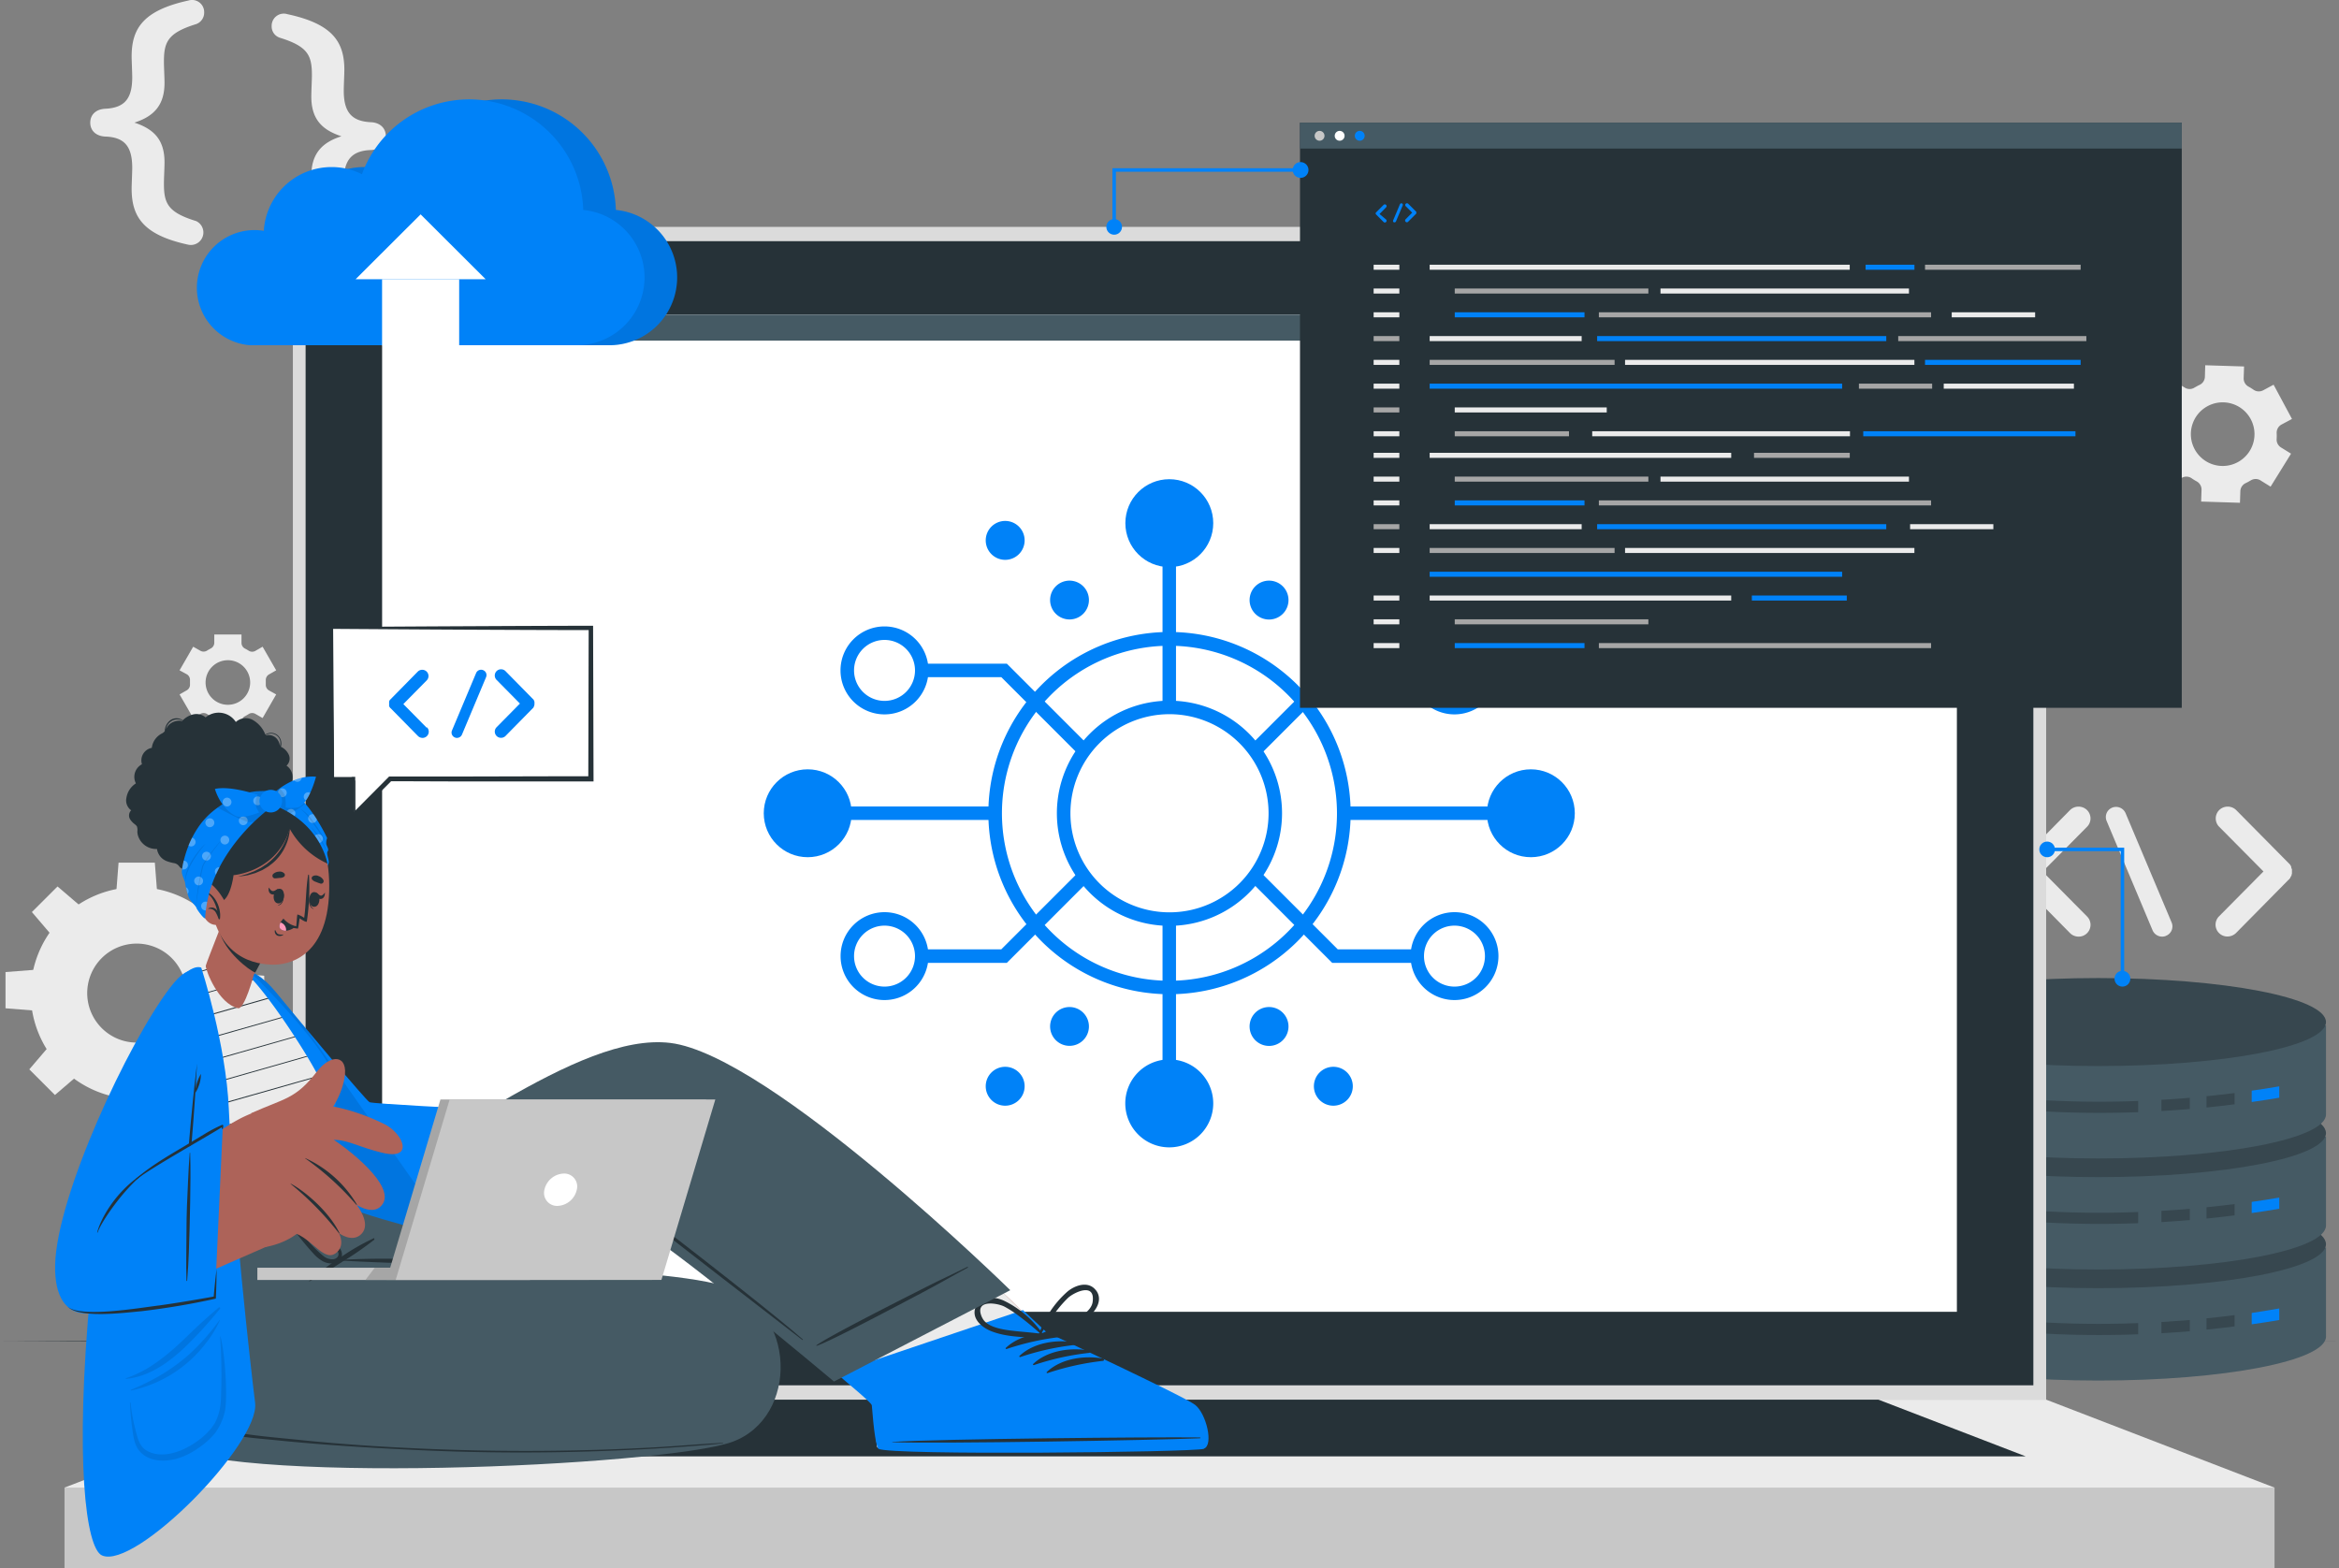 <svg id="Layer_1" data-name="Layer 1" xmlns="http://www.w3.org/2000/svg" viewBox="0 0 594 398.24"><rect x="0" y="0" width="594" height="398.24" fill="#808080" stroke="none"/><defs><style>.cls-1{fill:#ebebeb;}.cls-2{fill:#263238;}.cls-3{fill:#455a64;}.cls-4{fill:#37474f;}.cls-5{fill:#0082f8;}.cls-6{fill:#dbdbdb;}.cls-14,.cls-7{fill:#fff;}.cls-8{fill:#c7c7c7;}.cls-9{fill:#a6a6a6;}.cls-10,.cls-12,.cls-15{opacity:0.1;}.cls-10,.cls-14,.cls-15{isolation:isolate;}.cls-11{fill:#ad6359;}.cls-13{fill:#ff99ba;}.cls-14{opacity:0.3;}.cls-15{fill:#050400;}.cls-16{fill:#ffc4c0;}</style></defs><path class="cls-1" d="M579.62,125.37l5.2-8.39-2.56-1.59a2.32,2.32,0,0,1-1.09-2.2,14.55,14.55,0,0,0,0-1.48,2.36,2.36,0,0,1,1.23-2.13l2.66-1.42-4.67-8.7-2.66,1.43a2.33,2.33,0,0,1-2.45-.16,14.54,14.54,0,0,0-1.25-.78,2.35,2.35,0,0,1-1.24-2.12l.1-3-9.86-.31-.09,3a2.34,2.34,0,0,1-1.38,2c-.21.1-.43.21-.64.33s-.43.23-.64.36a2.33,2.33,0,0,1-2.44,0l-2.59-1.61-5.2,8.39,2.57,1.59a2.34,2.34,0,0,1,1.09,2.21,14.44,14.44,0,0,0,0,1.47,2.35,2.35,0,0,1-1.22,2.13l-2.67,1.42,4.67,8.7,2.66-1.43a2.33,2.33,0,0,1,2.45.16,12.33,12.33,0,0,0,1.25.77,2.37,2.37,0,0,1,1.24,2.13l-.1,3,9.86.31.1-3a2.33,2.33,0,0,1,1.37-2l.65-.33.63-.36a2.34,2.34,0,0,1,2.46,0l2.57,1.6Zm-8.34-6.23a8.08,8.08,0,1,1,3.3-10.94,8.08,8.08,0,0,1-3.3,10.94Z" transform="translate(-3 -1.76)"/><path class="cls-1" d="M73.14,172l-3.45-6-1.84,1.06a1.64,1.64,0,0,1-1.72-.06,9.76,9.76,0,0,0-.89-.51,1.63,1.63,0,0,1-.91-1.46V162.9H57.42V165a1.65,1.65,0,0,1-.91,1.46,9.93,9.93,0,0,0-.9.51,1.64,1.64,0,0,1-1.72.06L52.06,166l-3.46,6L50.44,173a1.65,1.65,0,0,1,.81,1.52c0,.17,0,.34,0,.51s0,.34,0,.51a1.64,1.64,0,0,1-.8,1.52l-1.85,1.06,3.46,6,1.83-1.06a1.66,1.66,0,0,1,1.73.06,8.64,8.64,0,0,0,.89.52,1.65,1.65,0,0,1,.91,1.46v2.11h6.91v-2.11a1.63,1.63,0,0,1,.91-1.46c.3-.16.6-.33.89-.52a1.64,1.64,0,0,1,1.72-.06l1.84,1.06,3.45-6L71.3,177.1a1.64,1.64,0,0,1-.8-1.52c0-.17,0-.34,0-.51s0-.34,0-.51a1.65,1.65,0,0,1,.81-1.52L73.14,172Zm-6.61,3.09a5.66,5.66,0,1,1-5.66-5.66A5.65,5.65,0,0,1,66.53,175.07Z" transform="translate(-3 -1.76)"/><path class="cls-1" d="M37.72,227.06A26.92,26.92,0,1,0,64.63,254,26.91,26.91,0,0,0,37.72,227.06Zm0,39.48A12.57,12.57,0,1,1,50.29,254a12.57,12.57,0,0,1-12.57,12.57Z" transform="translate(-3 -1.76)"/><polygon class="cls-1" points="39.89 226.41 29.54 226.41 30.11 219.09 39.32 219.09 39.89 226.41"/><polygon class="cls-1" points="20.19 229.9 12.87 237.22 8.1 231.63 14.61 225.13 20.19 229.9"/><polygon class="cls-1" points="8.73 246.3 8.73 256.65 1.4 256.07 1.4 246.87 8.73 246.3"/><polygon class="cls-1" points="12.21 266 19.53 273.31 13.95 278.09 7.44 271.58 12.21 266"/><polygon class="cls-1" points="28.61 277.46 38.96 277.46 38.39 284.79 29.18 284.79 28.61 277.46"/><polygon class="cls-1" points="48.31 273.97 55.63 266.65 60.4 272.24 53.89 278.75 48.31 273.97"/><polygon class="cls-1" points="59.77 257.58 59.77 247.23 67.1 247.8 67.1 257 59.77 257.58"/><polygon class="cls-1" points="56.29 237.88 48.97 230.56 54.55 225.78 61.06 232.29 56.29 237.88"/><path class="cls-1" d="M36.43,49.68c0-1.11.15-4,.15-5.3,0-5.37-1.91-7.8-6.91-7.94-2.36-.15-3.75-1.55-3.75-3.53s1.39-3.39,3.75-3.53c5-.22,6.91-2.58,6.91-8,0-1.25-.15-4.19-.15-5.29,0-7.14,3-11.7,14.42-14.2a3.08,3.08,0,0,1,4,3,3.08,3.08,0,0,1-2.06,3c-7.13,2.21-8.16,4.49-8.16,9.49,0,1.47.15,3.9.15,5.44,0,5.74-2.8,8.53-7.65,10.08,4.93,1.62,7.65,4.34,7.65,10.07,0,1.55-.15,4-.15,5.45,0,5,1,7.28,8.16,9.48a3.18,3.18,0,0,1-2,6C39.45,61.44,36.43,56.88,36.43,49.68Z" transform="translate(-3 -1.76)"/><path class="cls-1" d="M90.45,19.51c0,1.1-.15,4-.15,5.29,0,5.44,2,7.8,7,8,2.28.14,3.68,1.54,3.68,3.53s-1.4,3.38-3.68,3.53c-5,.14-7,2.57-7,7.94,0,1.25.15,4.19.15,5.3,0,7.2-3,11.76-14.42,14.27a3.17,3.17,0,0,1-1.91-6c7.06-2.2,8.09-4.48,8.09-9.48,0-1.48-.15-3.9-.15-5.45,0-5.73,2.8-8.53,7.65-10.07-4.93-1.62-7.65-4.34-7.65-10.08,0-1.54.15-4,.15-5.44,0-5-1-7.28-8.09-9.49a3,3,0,0,1-2.13-3,3.08,3.08,0,0,1,4-3C87.43,7.81,90.45,12.37,90.45,19.51Z" transform="translate(-3 -1.76)"/><path class="cls-1" d="M577.86,223.12,566.6,211.76a3,3,0,0,1,0-4.29,3.09,3.09,0,0,1,4.27,0L584.24,221a.82.82,0,0,1,.28.33.1.1,0,0,1,.1.1c.1.09.14.28.24.43s0,0,0,.09.05.24.09.38.1.1.1.19v.34s0,.18,0,.23,0,.19,0,.29v.33s-.1.1-.1.24,0,.19-.09.28a.24.24,0,0,1-.15.19,1,1,0,0,1-.14.39.42.42,0,0,0-.14.09.4.4,0,0,1-.24.29l-13.37,13.55a3.17,3.17,0,0,1-2.19.86,3,3,0,0,1-2.08-5.14l11.26-11.37Z" transform="translate(-3 -1.76)"/><path class="cls-1" d="M553.05,239.44a2.27,2.27,0,0,1-.95.19,2.65,2.65,0,0,1-2.43-1.57L538,210.28a2.57,2.57,0,0,1,1.34-3.38,2.63,2.63,0,0,1,3.46,1.38L554.48,236a2.57,2.57,0,0,1-1.43,3.43Z" transform="translate(-3 -1.76)"/><path class="cls-1" d="M514.77,224.41c0-.1,0-.1,0-.15s-.05-.23-.14-.42,0-.05,0-.1v-.38c0-.05-.06-.19-.06-.24s.06-.19.06-.23v-.34c0-.09,0-.09,0-.14a2.64,2.64,0,0,0,.14-.43s0,0,0-.09a3.32,3.32,0,0,1,.24-.43s0-.1,0-.1a2.69,2.69,0,0,1,.34-.33l13.37-13.56a3.09,3.09,0,0,1,4.27,0,3,3,0,0,1,0,4.29l-11.26,11.36L533,234.49a3,3,0,0,1,0,4.28,3,3,0,0,1-2.13.86,3.07,3.07,0,0,1-2.14-.86l-13.37-13.55a2.72,2.72,0,0,1-.34-.34,0,0,0,0,1,0,0c-.1-.19-.19-.34-.24-.43Z" transform="translate(-3 -1.76)"/><g id="freepik--Floor--inject-195"><polygon class="cls-2" points="0 340.65 74.25 340.43 148.5 340.35 297 340.2 445.5 340.35 519.75 340.43 594 340.65 519.75 340.87 445.5 340.95 297 341.1 148.5 340.95 74.25 340.87 0 340.65"/></g><g id="freepik--Database--inject-195"><path class="cls-3" d="M593.7,318.59V341.2c0,6.18-25.89,11.17-57.82,11.17s-56.22-5-56.22-11.17V318.59Z" transform="translate(-3 -1.76)"/><path class="cls-4" d="M593.69,317.74c0-6.18-25.88-11.18-57.81-11.18s-56.22,5-56.22,11.18,24.28,11.17,56.22,11.17S593.69,323.91,593.69,317.74Z" transform="translate(-3 -1.76)"/><path class="cls-4" d="M546,337.78v2.84A261.4,261.4,0,0,1,491.52,337v-2.89A257.41,257.41,0,0,0,546,337.78Z" transform="translate(-3 -1.76)"/><path class="cls-4" d="M559.11,337v2.85q-3.6.3-7.21.51v-2.85C554.3,337.34,556.7,337.18,559.11,337Z" transform="translate(-3 -1.76)"/><path class="cls-4" d="M570.49,335.75v2.87c-2.37.31-4.76.58-7.14.81v-2.86C565.74,336.34,568.11,336.06,570.49,335.75Z" transform="translate(-3 -1.76)"/><path class="cls-5" d="M581.83,334.06V337c-2.32.39-4.64.76-7,1.09v-2.88C577.19,334.83,579.51,334.47,581.83,334.06Z" transform="translate(-3 -1.76)"/><path class="cls-3" d="M593.7,290.39V313c0,6.17-25.89,11.17-57.82,11.17s-56.22-5-56.22-11.17V290.39Z" transform="translate(-3 -1.76)"/><path class="cls-4" d="M593.69,289.53c0-6.17-25.88-11.17-57.81-11.17s-56.22,5-56.22,11.17,24.28,11.18,56.22,11.18S593.69,295.7,593.69,289.53Z" transform="translate(-3 -1.76)"/><path class="cls-4" d="M546,309.57v2.84a260.72,260.72,0,0,1-54.44-3.67v-2.88A256.74,256.74,0,0,0,546,309.57Z" transform="translate(-3 -1.76)"/><path class="cls-4" d="M559.11,308.77v2.85c-2.4.19-4.8.37-7.21.51v-2.85Q555.5,309.07,559.11,308.77Z" transform="translate(-3 -1.76)"/><path class="cls-4" d="M570.49,307.55v2.87c-2.37.3-4.76.57-7.14.81v-2.87C565.74,308.13,568.11,307.85,570.49,307.55Z" transform="translate(-3 -1.76)"/><path class="cls-5" d="M581.83,305.86v2.88q-3.48.6-7,1.09V307q3.5-.49,7-1.1Z" transform="translate(-3 -1.76)"/><path class="cls-3" d="M593.7,262.18v22.61c0,6.18-25.89,11.18-57.82,11.18s-56.22-5-56.22-11.18V262.18Z" transform="translate(-3 -1.76)"/><path class="cls-4" d="M593.69,261.33c0-6.18-25.88-11.18-57.81-11.18s-56.22,5-56.22,11.18,24.28,11.17,56.22,11.17S593.69,267.5,593.69,261.33Z" transform="translate(-3 -1.76)"/><path class="cls-4" d="M546,281.37v2.84a260.72,260.72,0,0,1-54.44-3.67v-2.89A256.75,256.75,0,0,0,546,281.37Z" transform="translate(-3 -1.76)"/><path class="cls-4" d="M559.11,280.56v2.85c-2.4.2-4.8.38-7.21.51v-2.85Q555.5,280.88,559.11,280.56Z" transform="translate(-3 -1.76)"/><path class="cls-4" d="M570.49,279.35v2.86c-2.37.31-4.76.58-7.14.82v-2.87C565.74,279.93,568.11,279.65,570.49,279.35Z" transform="translate(-3 -1.76)"/><path class="cls-5" d="M581.83,277.65v2.89q-3.48.6-7,1.09v-2.88C577.19,278.42,579.51,278.06,581.83,277.65Z" transform="translate(-3 -1.76)"/></g><g id="freepik--Device--inject-195"><rect class="cls-6" x="74.38" y="57.62" width="445.25" height="297.84"/><rect class="cls-2" x="77.61" y="61.25" width="438.77" height="290.57"/><rect class="cls-7" x="97.04" y="79.93" width="399.92" height="253.22"/><rect class="cls-3" x="97.04" y="79.93" width="399.92" height="6.58"/><path class="cls-8" d="M106.26,85A1.25,1.25,0,1,1,105,83.73,1.25,1.25,0,0,1,106.26,85Z" transform="translate(-3 -1.76)"/><path class="cls-7" d="M111.36,85a1.25,1.25,0,1,1-1.25-1.25A1.25,1.25,0,0,1,111.36,85Z" transform="translate(-3 -1.76)"/><path class="cls-5" d="M116.46,85a1.25,1.25,0,1,1-1.25-1.25A1.25,1.25,0,0,1,116.46,85Z" transform="translate(-3 -1.76)"/><path class="cls-5" d="M300,254.26a46,46,0,1,1,46-46A46,46,0,0,1,300,254.26Zm0-88.5a42.54,42.54,0,1,0,42.53,42.54A42.58,42.58,0,0,0,300,165.76Z" transform="translate(-3 -1.76)"/><path class="cls-5" d="M300,236.89a28.59,28.59,0,1,1,28.58-28.59A28.62,28.62,0,0,1,300,236.89Zm0-53.75a25.16,25.16,0,1,0,25.16,25.16A25.19,25.19,0,0,0,300,183.14Z" transform="translate(-3 -1.76)"/><circle class="cls-5" cx="296.95" cy="132.86" r="11.16"/><path class="cls-5" d="M311.11,282A11.17,11.17,0,1,1,300,270.81,11.18,11.18,0,0,1,311.11,282Z" transform="translate(-3 -1.76)"/><rect class="cls-5" x="295.23" y="142.69" width="3.42" height="36.89"/><rect class="cls-5" x="295.23" y="233.49" width="3.42" height="36.89"/><circle class="cls-5" cx="388.77" cy="206.54" r="11.16"/><circle class="cls-5" cx="205.12" cy="206.54" r="11.16"/><rect class="cls-5" x="342.05" y="204.82" width="36.89" height="3.42"/><rect class="cls-5" x="214.95" y="204.82" width="36.89" height="3.42"/><path class="cls-5" d="M372.37,183.19A11.17,11.17,0,1,1,383.54,172,11.18,11.18,0,0,1,372.37,183.19Zm0-18.91a7.74,7.74,0,1,0,7.74,7.74A7.76,7.76,0,0,0,372.37,164.28Z" transform="translate(-3 -1.76)"/><polygon class="cls-5" points="319.65 192.05 317.23 189.63 338.31 168.55 359.92 168.55 359.92 171.97 339.73 171.97 319.65 192.05"/><path class="cls-5" d="M227.63,183.19A11.17,11.17,0,1,1,238.79,172,11.17,11.17,0,0,1,227.63,183.19Zm0-18.91a7.74,7.74,0,1,0,7.74,7.74A7.75,7.75,0,0,0,227.63,164.28Z" transform="translate(-3 -1.76)"/><polygon class="cls-5" points="274.36 192.05 254.28 171.97 234.08 171.97 234.08 168.55 255.69 168.55 276.78 189.63 274.36 192.05"/><path class="cls-5" d="M227.63,255.74a11.16,11.16,0,1,1,11.16-11.16A11.17,11.17,0,0,1,227.63,255.74Zm0-18.9a7.74,7.74,0,1,0,7.74,7.74A7.75,7.75,0,0,0,227.63,236.84Z" transform="translate(-3 -1.76)"/><polygon class="cls-5" points="255.69 244.53 234.08 244.53 234.08 241.1 254.28 241.1 274.36 221.02 276.78 223.44 255.69 244.53"/><path class="cls-5" d="M372.37,255.74a11.16,11.16,0,1,1,11.17-11.16A11.18,11.18,0,0,1,372.37,255.74Zm0-18.9a7.74,7.74,0,1,0,7.74,7.74A7.75,7.75,0,0,0,372.37,236.84Z" transform="translate(-3 -1.76)"/><polygon class="cls-5" points="359.92 244.53 338.31 244.53 317.23 223.44 319.65 221.02 339.73 241.1 359.92 241.1 359.92 244.53"/><path class="cls-5" d="M279.54,154.16a4.93,4.93,0,1,1-4.93-4.94A4.93,4.93,0,0,1,279.54,154.16Z" transform="translate(-3 -1.76)"/><path class="cls-5" d="M263.21,139a4.94,4.94,0,1,1-4.94-4.94A4.94,4.94,0,0,1,263.21,139Z" transform="translate(-3 -1.76)"/><path class="cls-5" d="M330.22,154.16a4.94,4.94,0,1,1-4.94-4.94A4.94,4.94,0,0,1,330.22,154.16Z" transform="translate(-3 -1.76)"/><path class="cls-5" d="M346.55,139a4.94,4.94,0,1,1-4.93-4.94A4.93,4.93,0,0,1,346.55,139Z" transform="translate(-3 -1.76)"/><path class="cls-5" d="M263.21,277.62a4.94,4.94,0,1,1-4.94-4.93A4.94,4.94,0,0,1,263.21,277.62Z" transform="translate(-3 -1.76)"/><path class="cls-5" d="M279.54,262.44a4.93,4.93,0,1,1-4.93-4.93A4.94,4.94,0,0,1,279.54,262.44Z" transform="translate(-3 -1.76)"/><path class="cls-5" d="M346.55,277.62a4.94,4.94,0,1,1-4.93-4.93A4.94,4.94,0,0,1,346.55,277.62Z" transform="translate(-3 -1.76)"/><path class="cls-5" d="M330.22,262.44a4.94,4.94,0,1,1-4.94-4.93A4.94,4.94,0,0,1,330.22,262.44Z" transform="translate(-3 -1.76)"/><rect class="cls-8" x="16.38" y="377.79" width="561.25" height="20.44"/><polygon class="cls-1" points="16.38 377.8 74.37 355.46 519.63 355.46 577.62 377.8 16.38 377.8"/><polygon class="cls-2" points="79.55 369.87 116.97 355.46 477.03 355.46 514.45 369.87 79.55 369.87"/></g><g id="freepik--Tab--inject-195"><rect class="cls-2" x="330.14" y="31.15" width="223.93" height="148.61"/><rect class="cls-3" x="330.14" y="31.15" width="223.93" height="6.58"/><path class="cls-8" d="M339.36,36.2A1.25,1.25,0,1,1,338.11,35,1.25,1.25,0,0,1,339.36,36.2Z" transform="translate(-3 -1.76)"/><path class="cls-7" d="M344.46,36.2A1.25,1.25,0,1,1,343.21,35,1.25,1.25,0,0,1,344.46,36.2Z" transform="translate(-3 -1.76)"/><path class="cls-5" d="M349.56,36.2A1.25,1.25,0,1,1,348.31,35,1.25,1.25,0,0,1,349.56,36.2Z" transform="translate(-3 -1.76)"/><rect class="cls-1" x="348.84" y="67.23" width="6.53" height="1.28"/><rect class="cls-1" x="363.07" y="67.23" width="106.68" height="1.28"/><rect class="cls-5" x="473.77" y="67.23" width="12.41" height="1.28"/><rect class="cls-1" x="493.62" y="97.43" width="33.06" height="1.28"/><rect class="cls-9" x="488.87" y="67.23" width="39.52" height="1.28"/><rect class="cls-1" x="348.84" y="73.27" width="6.53" height="1.28"/><rect class="cls-9" x="369.44" y="73.27" width="49.17" height="1.28"/><rect class="cls-9" x="472.08" y="97.43" width="18.6" height="1.28"/><rect class="cls-9" x="363.07" y="91.39" width="46.96" height="1.28"/><rect class="cls-5" x="369.44" y="79.31" width="32.95" height="1.28"/><rect class="cls-9" x="482.06" y="85.35" width="47.78" height="1.28"/><rect class="cls-9" x="445.44" y="115" width="24.32" height="1.28"/><rect class="cls-9" x="406.04" y="79.31" width="84.37" height="1.28"/><rect class="cls-5" x="363.07" y="97.43" width="104.75" height="1.28"/><rect class="cls-1" x="421.69" y="73.27" width="63.1" height="1.28"/><rect class="cls-1" x="495.65" y="79.31" width="21.18" height="1.28"/><rect class="cls-1" x="348.84" y="79.31" width="6.53" height="1.28"/><rect class="cls-9" x="348.84" y="85.35" width="6.53" height="1.28"/><rect class="cls-1" x="363.07" y="85.35" width="38.6" height="1.28"/><rect class="cls-1" x="369.44" y="103.47" width="38.6" height="1.28"/><rect class="cls-5" x="473.18" y="109.52" width="53.89" height="1.28"/><rect class="cls-1" x="404.35" y="109.52" width="65.46" height="1.28"/><rect class="cls-9" x="369.44" y="109.52" width="29.01" height="1.28"/><rect class="cls-1" x="412.69" y="91.39" width="73.48" height="1.28"/><rect class="cls-5" x="488.87" y="91.39" width="39.52" height="1.28"/><rect class="cls-5" x="405.6" y="85.35" width="73.43" height="1.28"/><rect class="cls-1" x="348.84" y="91.39" width="6.53" height="1.28"/><rect class="cls-1" x="348.84" y="97.43" width="6.53" height="1.28"/><rect class="cls-9" x="348.84" y="103.47" width="6.53" height="1.28"/><rect class="cls-1" x="348.84" y="109.52" width="6.53" height="1.28"/><rect class="cls-1" x="348.84" y="115" width="6.53" height="1.28"/><rect class="cls-1" x="363.07" y="115" width="76.58" height="1.28"/><rect class="cls-1" x="348.84" y="121.04" width="6.53" height="1.28"/><rect class="cls-9" x="369.44" y="121.04" width="49.17" height="1.28"/><rect class="cls-9" x="363.07" y="139.16" width="46.96" height="1.28"/><rect class="cls-5" x="369.44" y="127.08" width="32.95" height="1.28"/><rect class="cls-5" x="444.89" y="151.24" width="24.11" height="1.28"/><rect class="cls-5" x="369.44" y="163.32" width="32.95" height="1.28"/><rect class="cls-9" x="406.04" y="127.08" width="84.37" height="1.28"/><rect class="cls-5" x="363.07" y="145.2" width="104.75" height="1.28"/><rect class="cls-1" x="421.69" y="121.04" width="63.1" height="1.28"/><rect class="cls-1" x="485.08" y="133.12" width="21.14" height="1.28"/><rect class="cls-1" x="348.84" y="127.08" width="6.53" height="1.28"/><rect class="cls-9" x="348.84" y="133.12" width="6.53" height="1.28"/><rect class="cls-1" x="363.07" y="133.12" width="38.6" height="1.28"/><rect class="cls-1" x="412.69" y="139.16" width="73.48" height="1.28"/><rect class="cls-5" x="405.6" y="133.12" width="73.43" height="1.28"/><rect class="cls-1" x="348.84" y="139.16" width="6.53" height="1.28"/><rect class="cls-1" x="348.84" y="151.24" width="6.53" height="1.28"/><rect class="cls-1" x="363.07" y="151.24" width="76.58" height="1.28"/><rect class="cls-1" x="348.84" y="157.28" width="6.53" height="1.28"/><rect class="cls-9" x="369.44" y="157.28" width="49.17" height="1.28"/><rect class="cls-9" x="406.04" y="163.32" width="84.37" height="1.28"/><rect class="cls-1" x="348.84" y="163.32" width="6.53" height="1.28"/><path class="cls-5" d="M355,57.51a.44.44,0,0,1,0,.63.42.42,0,0,1-.31.13.44.44,0,0,1-.32-.13l-2-2s0,0,0,0h0s0,0,0-.06,0,0,0,0a.06.06,0,0,0,0,0,0,0,0,0,0,0,0v-.18s0,0,0,0a.09.09,0,0,0,0-.05v0s0,0,0-.06,0,0,0,0,0,0,0,0l2-2a.45.45,0,0,1,.63,0,.44.44,0,0,1,0,.63l-1.66,1.69L355,57.51Z" transform="translate(-3 -1.76)"/><path class="cls-5" d="M356.8,57.73l1.72-4.1a.39.39,0,0,1,.51-.21.38.38,0,0,1,.2.5L357.51,58a.41.41,0,0,1-.36.23.35.35,0,0,1-.14,0A.37.37,0,0,1,356.8,57.73Z" transform="translate(-3 -1.76)"/><path class="cls-5" d="M362.64,56.08a0,0,0,0,1,0,0l-.05,0-2,2a.42.42,0,0,1-.31.13.45.45,0,0,1-.32-.76l1.67-1.68L360,54.14a.44.44,0,0,1,0-.63.45.45,0,0,1,.63,0l2,2,.05,0s0,0,0,0,0,0,0,.06v0l0,.06s0,0,0,0v.18h0s0,0,0,.06,0,0,0,0,0,0,0,.06Z" transform="translate(-3 -1.76)"/></g><g id="freepik--Lines--inject-195"><polygon class="cls-5" points="539.45 248.66 538.57 248.66 538.57 216.16 519.78 216.16 519.78 215.28 539.45 215.28 539.45 248.66"/><path class="cls-5" d="M544,250.32a2,2,0,1,1-2-2A2,2,0,0,1,544,250.32Z" transform="translate(-3 -1.76)"/><circle class="cls-5" cx="519.88" cy="215.72" r="1.99"/><polygon class="cls-5" points="283.39 57.72 282.51 57.72 282.51 42.73 330.39 42.73 330.39 43.61 283.39 43.61 283.39 57.72"/><circle class="cls-5" cx="282.95" cy="57.62" r="1.99"/><path class="cls-5" d="M333.29,46.93a2,2,0,1,0-2-2A2,2,0,0,0,333.29,46.93Z" transform="translate(-3 -1.76)"/></g><g id="freepik--Cloud--inject-195"><path class="cls-5" d="M61.23,74.83A14.64,14.64,0,0,0,74.79,89.44v0h83a17.22,17.22,0,0,0,1.61-34.36,29,29,0,0,0-56.21-9.07,17,17,0,0,0-7.7-1.82A17.21,17.21,0,0,0,78.26,60.38a14.34,14.34,0,0,0-2.38-.19A14.65,14.65,0,0,0,61.23,74.83Z" transform="translate(-3 -1.76)"/><path class="cls-10" d="M61.23,74.83A14.64,14.64,0,0,0,74.79,89.44v0h83a17.22,17.22,0,0,0,1.61-34.36,29,29,0,0,0-56.21-9.07,17,17,0,0,0-7.7-1.82A17.21,17.21,0,0,0,78.26,60.38a14.34,14.34,0,0,0-2.38-.19A14.65,14.65,0,0,0,61.23,74.83Z" transform="translate(-3 -1.76)"/><path class="cls-5" d="M53,74.83A14.64,14.64,0,0,0,66.51,89.44v0h83a17.22,17.22,0,0,0,1.61-34.36,29,29,0,0,0-56.21-9.07,17,17,0,0,0-7.7-1.82A17.21,17.21,0,0,0,70,60.38a14.46,14.46,0,0,0-2.39-.19A14.65,14.65,0,0,0,53,74.83Z" transform="translate(-3 -1.76)"/><rect class="cls-7" x="97.03" y="70.91" width="19.58" height="16.81"/><polygon class="cls-7" points="90.31 70.91 123.33 70.91 106.82 54.44 90.31 70.91"/></g><g id="freepik--Character--inject-195"><path class="cls-11" d="M303.76,368.71c-2.5,1-75.07,2.28-77.91.66-.31-.19-.22-3.39-1.29-11.67-.06-.4-1.71-1.94-4.29-4.1-9.71-8.14-32.52-25.29-32.52-25.29l35.57-29.77,35.75,32.8,9.13,9s29.65,16,32.58,18.13,5.48,9.31,3,10.27Z" transform="translate(-3 -1.76)"/><path class="cls-1" d="M303.76,368.71c-2.5,1-75.07,2.28-77.91.66-.31-.18-.22-3.39-1.29-11.68-.05-.39-1.71-1.92-4.3-4.1-3.37-2.83-5-4.12-10-8l46.05-16.93,2.76,2.72,9.12,9s29.66,16,32.59,18.12,5.48,9.31,3,10.27Z" transform="translate(-3 -1.76)"/><path class="cls-5" d="M308.76,369.71c-2.52.88-79.84,1.72-82.63,0-.65-.4-1.25-4.89-1.73-11.05-.06-.77-7.89-7-9-8.19l47.38-16,6,5.63s34.87,16.23,37.72,18.44,4.76,10.24,2.24,11.12Z" transform="translate(-3 -1.76)"/><path class="cls-2" d="M307.69,366.82c-12.15-.15-66,.36-78.06,1.13-.09,0-.09.08,0,.08,12,.42,65.91-.5,78.05-1,.26,0,.26-.19,0-.2Z" transform="translate(-3 -1.76)"/><path class="cls-2" d="M272.67,340.66c-4.79-.83-10.63,0-14.24,3.42-.14.13.05.33.2.28a67.15,67.15,0,0,1,14-3.09.31.31,0,0,0,0-.61Z" transform="translate(-3 -1.76)"/><path class="cls-2" d="M276.14,342.7c-4.79-.83-10.62,0-14.24,3.42-.14.13.05.33.21.28a66.52,66.52,0,0,1,14-3.09.31.31,0,0,0,0-.61Z" transform="translate(-3 -1.76)"/><path class="cls-2" d="M279.61,344.74c-4.78-.83-10.62,0-14.23,3.42-.14.13.05.33.2.28a66.52,66.52,0,0,1,14-3.09.31.31,0,0,0,0-.61Z" transform="translate(-3 -1.76)"/><path class="cls-2" d="M283.09,346.78c-4.79-.84-10.63,0-14.24,3.41-.14.14,0,.33.21.28a67.65,67.65,0,0,1,14-3.09A.3.3,0,0,0,283.09,346.78Z" transform="translate(-3 -1.76)"/><path class="cls-2" d="M281.36,329.51c-1.9-2.57-5.39-1.36-7.36.34a25.47,25.47,0,0,0-7.23,11,.12.12,0,0,0,.11.17.59.59,0,0,0,.76.59c3.93-1.51,8.31-2.63,11.66-5.3,2-1.56,3.87-4.41,2.06-6.83Zm-8.23,8.63c-1.92.79-3.86,1.48-5.75,2.33,1.42-2.14,2.74-4.34,4.37-6.35a28.43,28.43,0,0,1,2.5-2.76c1.41-1.31,7-4.13,6.22,1.12C280,335.38,275.41,337.2,273.13,338.14Z" transform="translate(-3 -1.76)"/><path class="cls-2" d="M254.6,339.78c4,1.63,8.49,1.49,12.68,1.85a.6.6,0,0,0,.57-.78.12.12,0,0,0,.06-.19,25.52,25.52,0,0,0-10-8.59c-2.37-1.09-6-1.28-7.17,1.72C249.66,336.62,252.29,338.82,254.6,339.78Zm-2.19-3.39c-2.21-4.83,4-3.67,5.66-2.8a26.5,26.5,0,0,1,3.17,2,75.54,75.54,0,0,1,6,4.89c-2.05-.3-4.11-.43-6.16-.65-2.46-.27-7.42-.73-8.63-3.4Z" transform="translate(-3 -1.76)"/><path class="cls-3" d="M259.57,329.42l-44.77,23.2s-45.67-38.36-50-38.67-67,42.26-98.6,42.39c-32.72.14-34.37-34.14-34.37-34.14l47.72-11c34.4-17,70.24-47.41,93.68-44.57,25.45,3.09,86.29,62.75,86.29,62.75Z" transform="translate(-3 -1.76)"/><path class="cls-2" d="M248.63,323.51c-7.56,3.74-5.44,2.56-12.95,6.38-3.68,1.87-22.19,11.21-25.34,13.52-.07,0,0,.17.08.14,3.7-1.24,22-11,25.65-12.91,7.44-3.95,5.26-2.89,12.67-6.92a.12.12,0,1,0-.11-.21Z" transform="translate(-3 -1.76)"/><path class="cls-2" d="M206.87,341.92c-8.75-7.72-36.46-29-37.63-29.91a15.81,15.81,0,0,0-3-2.24,3.15,3.15,0,0,0-2.77.22c-1.32.62-2.62,1.3-3.93,1.94l-7.76,3.79c-10,4.89-20,9.92-30.11,14.65-9.72,4.55-16.66,8.84-26.81,12.34a152.33,152.33,0,0,1-31.14,7.42q-2,.24-3.93.42c-.1,0-.1.16,0,.15A125,125,0,0,0,90.46,345c10.05-3.09,16.88-7.1,26.43-11.5,9.9-4.55,19.65-9.43,29.41-14.27,5.15-2.56,10.29-5.15,15.46-7.68,1.17-.57,2.84-1.82,4.18-1.2a7.06,7.06,0,0,1,1.54,1.14l1.72,1.43c2.21,1.84,36.4,28.25,37.55,29.13.09.06.2-.05.12-.13Z" transform="translate(-3 -1.76)"/><path class="cls-11" d="M63.58,257.35c4.67,18.43,14,40.44,17.81,44,4.86,4.45,36.51,12.1,38.08,12.24,3.89.3,11.05-27.84,6.9-28.34-6.32-.77-29.25-1.51-30.65-2.89s-11.39-13.41-21.64-27c-7.07-9.37-13.39-9.45-10.5,2Z" transform="translate(-3 -1.76)"/><path class="cls-11" d="M116.32,312.11a84.09,84.09,0,0,0,11.2,4.47c3,.81,11.9,2.91,13.13-.36.84-2.23-4.22-4.08-7.77-5.46-1.87-.73-4.19-2.62-3.67-3.82.91-2.1,5.72-.12,8.89,1.63,6.14,3.39,14.36,9.55,18,6.39,1.38-1.2-.3-3.28-2.72-5.3,3.91,2.33,8.07,4.23,9.65,3a2,2,0,0,0,.39-2.77,2.71,2.71,0,0,0,3-.53c1.22-1.34.57-3.26-.85-5.22a1.48,1.48,0,0,0,1.12-.77c2.57-4.11-11-15.44-15.6-16.42a116.12,116.12,0,0,0-27.84-2c-5.21,4.36-6.9,27.19-6.89,27.2Z" transform="translate(-3 -1.76)"/><path class="cls-2" d="M135.92,299.22a22.86,22.86,0,0,1,9.1,3.27c3.48,2.18,5.82,4.78,8.75,7.39.08.06,0,.19-.1.12-1.4-1.24-7.19-5.88-8.68-6.93a21.86,21.86,0,0,0-9.08-3.8s0-.06,0,0Z" transform="translate(-3 -1.76)"/><path class="cls-2" d="M138.32,293.42a55,55,0,0,1,10.57,3.4c3.65,1.76,6.55,4.7,9.39,7.52q2.57,2.55,5,5.2c.06.08,0,.2-.11.13-2.88-2.92-5.86-5.76-8.91-8.5a29,29,0,0,0-9.71-5.81c-2.05-.73-4.16-1.31-6.26-1.87C138.27,293.47,138.28,293.41,138.32,293.42Z" transform="translate(-3 -1.76)"/><path class="cls-2" d="M142,288.32c3.47.63,6.5,1.17,9.6,2.95a49,49,0,0,1,9.5,7.84c1.55,1.58,3.05,3.21,4.52,4.87.06.06-.05.17-.12.1a115.12,115.12,0,0,0-10.76-10.19,23,23,0,0,0-6-3.7,41.47,41.47,0,0,0-6.76-1.85s0,0,0,0Z" transform="translate(-3 -1.76)"/><path class="cls-5" d="M122.72,283.34l-8.35,31.83s-27.17-6.32-32.32-11.36S66.51,272,63.19,258.88s3.39-13.09,9.94-5.06S96,281.28,96.85,281.68s25.87,1.66,25.87,1.66Z" transform="translate(-3 -1.76)"/><path class="cls-2" d="M111.54,300.68c.92-3.48,1.86-7,2.65-10.48.45-2,.91-4,1.34-6,0-.07-.11-.11-.13,0-1.06,3.46-2.12,6.93-3,10.43s-1.82,7-2.68,10.48q-.72,3-1.27,6s.06.06.07,0c1.18-3.42,2.12-6.92,3.05-10.42Z" transform="translate(-3 -1.76)"/><path class="cls-10" d="M115.19,312.05l-.82,3.12s-27.17-6.32-32.32-11.36S66.5,272,63.19,258.88s3.39-13.09,9.94-5.06c2,2.39,4.78,5.81,7.8,9.43l34.26,48.8Z" transform="translate(-3 -1.76)"/><path class="cls-3" d="M31.19,325s-4.3,31.12,11.57,42.75,129.15,6.35,146.16.21,16.61-33.9-2.41-39.69c-18.08-5.52-94.24-5.93-96.14-6.61-.48-.17,6.59-4.74,6.55-5L79.44,312Z" transform="translate(-3 -1.76)"/><path class="cls-2" d="M54.65,323.47c0-.13-.23-.08-.23,0a15.33,15.33,0,0,1-3.24,9.94c-2.54,3.13-6.36,5-9.82,6.86-.33.18-.06.71.29.59A31.11,31.11,0,0,0,47.77,338a15,15,0,0,0,4.54-4,13.4,13.4,0,0,0,2.34-10.51Z" transform="translate(-3 -1.76)"/><path class="cls-2" d="M89,318.48c-.81-1-1.7-1.9-2.55-2.85-2-2.24-4-4.49-6.15-6.65-.2-.2-.56.11-.38.34,1.43,1.74,2.93,3.42,4.42,5.11.76.87,1.52,1.74,2.29,2.6a17.88,17.88,0,0,1,2.14,2.54c.56,1-.11,1.84-1.13,2a3.61,3.61,0,0,1-2.51-.82,33,33,0,0,1-4.34-4.35l-2.55-2.66c-.92-.93-1.89-1.81-2.8-2.74-.06-.06-.16,0-.11.09.8,1,1.55,2.11,2.35,3.13s1.62,2.05,2.45,3.06,1.59,1.89,2.43,2.8a9.29,9.29,0,0,0,2.43,2c1.5.82,4.06.92,4.78-1a2.67,2.67,0,0,0-.77-2.6Z" transform="translate(-3 -1.76)"/><path class="cls-2" d="M186.57,368.19c-5.92.3-11.82.85-17.74,1.17s-11.74.56-17.62.7q-17.7.44-35.4-.18c-11.92-.42-24.79-1.18-36.66-2.42-5.68-.59-11.43-1-17.06-2.06A26.89,26.89,0,0,1,48.48,359c-7.9-7.16-11.24-18-12.82-28.35-.21-1.4-.39-2.79-.55-4.19a.08.08,0,0,0-.15,0c1.06,10.67,3.09,21.76,10.1,30.12a26.83,26.83,0,0,0,11.24,8.14c5.36,1.94,11.25,2.24,16.86,2.81,11.92,1.21,24.84,2,36.8,2.54s24.09.7,36.14.47,24.08-.8,36.09-1.8c1.46-.12,2.92-.25,4.39-.43.08,0,.07-.14,0-.13Z" transform="translate(-3 -1.76)"/><path class="cls-2" d="M147.71,324c-3.74-.42-7.48-.83-11.24-1.09s-7.6-.48-11.4-.68c-7.52-.38-15-.69-22.58-.79-4.28-.06-8.55.06-12.82.26a.11.11,0,0,0,0,.21c7.54.43,15.08.65,22.62.89s15.06.66,22.57,1.12c4.27.26,8.53.43,12.8.63.31,0,.36-.51,0-.55Z" transform="translate(-3 -1.76)"/><path class="cls-2" d="M97.79,316.29a58.12,58.12,0,0,0-8.47,4.91,68.27,68.27,0,0,0-7.79,5.85c-.07.06,0,.15.09.11,2.89-1.45,5.64-3.24,8.38-5a81,81,0,0,0,8-5.52c.18-.14.05-.5-.2-.39Z" transform="translate(-3 -1.76)"/><path class="cls-1" d="M31,328.13l60.29-18-6.88-21.75s4.55-7.09,2.24-13.58C84.58,269,70,252.13,67.1,249.92c-5-3.8-13.62-4.79-18.11,1C30.48,274.54,31,328.13,31,328.13Z" transform="translate(-3 -1.76)"/><path class="cls-2" d="M50.48,249.33l8.61-2.46h0a5,5,0,0,1,.56.06l-9.56,2.73a3.9,3.9,0,0,1,.38-.33ZM45,257l22.8-6.52-.19-.16-22.46,6.42A1.35,1.35,0,0,0,45,257Zm-3.3,6.8,30.49-8.7L72,254.9l-30.21,8.63A1.12,1.12,0,0,0,41.66,263.79Zm-2.47,6.56,37-10.56-.14-.18L39.27,270.1A2.41,2.41,0,0,1,39.19,270.35Zm-1.92,6.4L80,264.56a1,1,0,0,0-.13-.18L37.33,276.51Zm-1.55,6.3L83.56,269.4a1.18,1.18,0,0,0-.13-.18l-47.66,13.6C35.76,282.89,35.74,283,35.72,283.05Zm-1.24,6.21,52-14.83a1.19,1.19,0,0,0-.08-.2L34.52,289c0,.08,0,.16,0,.23Zm-1,6.15,53.77-15.35c0-.07,0-.15,0-.22L33.5,295.18Zm-.81,6.09,52.8-15.07a1.74,1.74,0,0,1,.11-.25L32.68,301.27Zm-.64,6,53.61-15.3-.07-.2L32,307.31C32,307.39,32,307.46,32,307.54Zm-.48,6,55.79-15.92-.07-.21L31.56,313.3A1.94,1.94,0,0,0,31.54,313.54Zm-.34,5.95L89,303l-.07-.2L31.21,319.26a1.77,1.77,0,0,1,0,.23ZM31,325.17a.89.89,0,0,0,0,.23l59.71-17-.07-.2Z" transform="translate(-3 -1.76)"/><path class="cls-2" d="M75.31,285.86a59.9,59.9,0,0,0-7.93,4c-1.25.77-2.46,1.6-3.66,2.45-.59.43-1.2.83-1.81,1.24a9.6,9.6,0,0,1-2,1.07c-.06,0,0,.12,0,.1A16.7,16.7,0,0,0,62,294a16.57,16.57,0,0,0,1.86-1c1.27-.77,2.52-1.6,3.78-2.38,2.57-1.59,5.13-3.17,7.8-4.56C75.54,286,75.44,285.8,75.31,285.86Z" transform="translate(-3 -1.76)"/><path class="cls-2" d="M83,286.19A64,64,0,0,0,76,288c-1.17.38-2.3.82-3.42,1.3-.54.22-1.07.46-1.61.7s-1.13.61-1.72.87c-.06,0,0,.13,0,.1.56-.23,1.16-.36,1.73-.55l1.73-.59c1.15-.39,2.31-.77,3.46-1.17,2.31-.8,4.61-1.58,6.93-2.3a.1.1,0,1,0-.06-.19Z" transform="translate(-3 -1.76)"/><path class="cls-5" d="M54.11,247.5s6.31,19.41,7,35.9c1.18,26.62,5.4,64.29,6.68,74.63s-30.47,42.49-38.88,38.76c-4.1-1.81-7-24.08-2.93-67.31,1.52-16,8.12-55.24,17.69-72.15,6.7-11.83,10.41-9.83,10.41-9.83Z" transform="translate(-3 -1.76)"/><g class="cls-12"><path d="M58.56,333.81c-2,1.7-4,3.46-5.94,5.3s-3.52,3.44-5.37,5.06a50.09,50.09,0,0,1-5.72,4.42A30.23,30.23,0,0,1,35,351.78c-.08,0-.08.17,0,.16,7.73-.71,14-6.76,19-12.16,1.69-1.82,3.32-3.74,4.89-5.67a.22.22,0,0,0-.31-.3Z" transform="translate(-3 -1.76)"/><path d="M58.71,337.07a58.45,58.45,0,0,1-7.47,8.48,47.5,47.5,0,0,1-9.09,6.38,63.55,63.55,0,0,1-5.84,2.77.1.1,0,0,0,0,.2,32.31,32.31,0,0,0,19.08-12.16,26.9,26.9,0,0,0,3.41-5.59.08.08,0,1,0-.14-.08Z" transform="translate(-3 -1.76)"/><path d="M58.91,341.22a145.44,145.44,0,0,1,.17,16.44,14,14,0,0,1-1.4,5.3c-1.69,3-5,5.39-8,6.82-2.91,1.35-6.67,2.1-9.56.3-1.74-1.09-2.2-3.18-2.68-5.05a46,46,0,0,1-1.28-7c0-.11-.17-.11-.16,0,.11,2.15.27,4.3.58,6.44.27,1.92.48,4.07,1.72,5.64,2.22,2.82,6.27,3,9.48,2.13a18.05,18.05,0,0,0,5.53-2.68,19.76,19.76,0,0,0,4.31-3.85A14.85,14.85,0,0,0,60,360.65c.87-2.79.29-14.51-1-19.43,0-.08-.13-.08-.13,0Z" transform="translate(-3 -1.76)"/></g><path class="cls-5" d="M65.45,248.84c5.9,5.37,17.73,23.88,19.17,28,1.82,5.24-.21,11.51-.21,11.51l6.88,21.75L86,288.59a17.78,17.78,0,0,0,1.92-13c-1.81-7.19-16.69-22.22-18.75-24.36A7.53,7.53,0,0,0,65.45,248.84Z" transform="translate(-3 -1.76)"/><path class="cls-11" d="M55.25,247.05c0,1.16,3.19,9.62,8.21,10.76,1.64.36,4-8.48,4-8.48l.33-.61,4.56-8.57-8.84-9.84L62.24,229S55.27,246.56,55.25,247.05Z" transform="translate(-3 -1.76)"/><path class="cls-2" d="M62.24,229s-1.65,4.15-3.56,9.05c1.22,5.33,7.8,10.31,9.14,10.7l4.56-8.57-8.83-9.84Z" transform="translate(-3 -1.76)"/><path class="cls-2" d="M59.41,225.18a4.46,4.46,0,0,0,7.48-3.06,4.1,4.1,0,0,0,5,.31,3.92,3.92,0,0,0,1-5.1s0,0,0,0a4,4,0,0,1-1.2,4.82,3.61,3.61,0,0,1-4,.06,4.92,4.92,0,0,0,3.83-.87,3.8,3.8,0,0,0,1.32-4,5.61,5.61,0,0,0,3.91-3.2,3.81,3.81,0,0,0-.85-4.09,4.27,4.27,0,0,0-.28-7.84,3.58,3.58,0,0,0,.14-6,2.43,2.43,0,0,0,.68-2.52,4.06,4.06,0,0,0-2.1-2.27,2.88,2.88,0,0,0-.59-2.7,2.61,2.61,0,0,0-3.37-.4,7.22,7.22,0,0,0-3.4-3.83,3.76,3.76,0,0,0-4.09.63,5.19,5.19,0,0,0-7.67-1.17,3.65,3.65,0,0,0-3.58-.63,5.35,5.35,0,0,0-2.21,1.37,2.73,2.73,0,0,0-3.19,0,3.59,3.59,0,0,0-1.4,2.75,2,2,0,0,1-.71.59,4.75,4.75,0,0,0-2.58,3.66,3.24,3.24,0,0,0-2.5,4.16,3.63,3.63,0,0,0-1.54,4.86,5.36,5.36,0,0,0-2.41,3.69,3.09,3.09,0,0,0,1.21,3.15,1.87,1.87,0,0,0-.14,2.47,4.92,4.92,0,0,0,.68.76c.3.27.76.55.94.91a3,3,0,0,1,.09,1.27,4.34,4.34,0,0,0,.12.87,4.82,4.82,0,0,0,4.87,3.54,3.92,3.92,0,0,0,2.79,3.2,9.62,9.62,0,0,0,1.4.37,2.12,2.12,0,0,1,1.17.52c.2.2.36.44.56.65a3.31,3.31,0,0,0,2.54.75c.33,4.19,5.39,5.11,8.07,2.35Zm-13.35-39.9a2.87,2.87,0,0,1,3.29-.52l-.1.11s-.39-.06-.58-.07a3.35,3.35,0,0,0-1.05.11A3.72,3.72,0,0,0,45.75,186a4.52,4.52,0,0,0-.55.82l-.06.11a3.49,3.49,0,0,1,.92-1.68Zm27.43,4.34a2.77,2.77,0,0,0-3-1.09.36.36,0,0,0,0-.09,2.47,2.47,0,0,1,3.13.42,2.41,2.41,0,0,1,.45,2.37h0A3.16,3.16,0,0,0,73.49,189.62Zm-22,33.21h0a5,5,0,0,0,6.25,3.06C55.15,227,52.22,226.36,51.52,222.83Z" transform="translate(-3 -1.76)"/><path class="cls-11" d="M86.59,228.2c-.5,17-10.75,18.66-14.43,18.55-3.33-.1-14.67-.87-15.94-17.86S63,206.75,70.67,206.57s16.41,4.6,15.92,21.63Z" transform="translate(-3 -1.76)"/><path class="cls-2" d="M84.33,226.14a11.22,11.22,0,0,1-1.1-.41,2,2,0,0,1-1-.64.62.62,0,0,1,.12-.74,1.5,1.5,0,0,1,1.52-.11,2.2,2.2,0,0,1,1.24,1,.64.64,0,0,1-.74.92Z" transform="translate(-3 -1.76)"/><path class="cls-2" d="M72.83,224.83a11.57,11.57,0,0,0,1.17-.11,1.89,1.89,0,0,0,1.18-.33.62.62,0,0,0,.08-.74,1.52,1.52,0,0,0-1.43-.52,2.24,2.24,0,0,0-1.47.61A.65.65,0,0,0,72.83,224.83Z" transform="translate(-3 -1.76)"/><path class="cls-2" d="M75.09,228.8c0-.05-.09,0-.1.09-.07,1.16-.35,2.47-1.43,2.76,0,0,0,.07,0,.06,1.29-.06,1.64-1.8,1.52-2.91Z" transform="translate(-3 -1.76)"/><path class="cls-2" d="M74.18,227.49c-1.85-.31-2.35,3.4-.64,3.69S75.72,227.76,74.18,227.49Z" transform="translate(-3 -1.76)"/><path class="cls-2" d="M73.42,227.59c-.35.17-.72.5-1.12.48s-.74-.45-1-.86c0,0-.06,0-.07,0-.1.71.07,1.48.82,1.69s1.27-.37,1.54-1.07C73.65,227.74,73.56,227.53,73.42,227.59Z" transform="translate(-3 -1.76)"/><path class="cls-2" d="M81.65,229.44s.08.06.08.11c-.13,1.15-.09,2.49.92,3,0,0,0,.07,0,.06C81.38,232.29,81.34,230.51,81.65,229.44Z" transform="translate(-3 -1.76)"/><path class="cls-2" d="M82.78,228.32c1.87,0,1.71,3.75,0,3.74S81.21,228.31,82.78,228.32Z" transform="translate(-3 -1.76)"/><path class="cls-2" d="M83.55,228.6c.29.21.56.58.92.62s.73-.35,1-.72c0,0,.06,0,.06,0,0,.72-.28,1.45-1,1.56s-1.07-.54-1.21-1.26c0-.13.09-.33.2-.24Z" transform="translate(-3 -1.76)"/><path class="cls-2" d="M72.94,238.06c.19.34.34.78.73.94a3.08,3.08,0,0,0,1.28.09s.06,0,0,.07a1.55,1.55,0,0,1-1.59.17,1.25,1.25,0,0,1-.57-1.26A.06.06,0,0,1,72.94,238.06Z" transform="translate(-3 -1.76)"/><path class="cls-2" d="M79.08,235s-.19,1.74-.39,2.53c0,.08-.21.06-.49,0h0a3.91,3.91,0,0,1-3.31-2.33c0-.09.09-.14.15-.08A5.84,5.84,0,0,0,78.2,237c.11-.21.22-3,.35-3a6.8,6.8,0,0,1,1.7.86c.5-3.61.41-7.27,1-10.86a.11.11,0,0,1,.22,0,58.92,58.92,0,0,1-.54,11.74c0,.47-1.53-.54-1.81-.75Z" transform="translate(-3 -1.76)"/><path class="cls-2" d="M77.72,237.33a4.37,4.37,0,0,1-2.07.81,2,2,0,0,1-1.17-.26c-.78-.47-.57-1.24-.23-1.85a4.61,4.61,0,0,1,.67-.89A5.71,5.71,0,0,0,77.72,237.33Z" transform="translate(-3 -1.76)"/><path class="cls-13" d="M75.65,238.14a2,2,0,0,1-1.17-.26c-.78-.47-.57-1.24-.23-1.85A2,2,0,0,1,75.65,238.14Z" transform="translate(-3 -1.76)"/><path class="cls-2" d="M58.31,230.83c3.16.43,4-6.81,4-6.81s11-.81,14.27-11.78a20.81,20.81,0,0,0,9.72,8.9s-.36-12-9.87-14.44c0,0-11.78-4.41-18.51,4.92S56.19,230.54,58.31,230.83Z" transform="translate(-3 -1.76)"/><path class="cls-2" d="M76.63,211.43a12.06,12.06,0,0,1-1,4.93,12.47,12.47,0,0,1-2.92,4.19,9.57,9.57,0,0,1-1,.82l-.5.4-.55.34c-.37.22-.73.45-1.11.65l-1.17.5c-.2.08-.39.17-.59.24l-.61.18-1.22.35c-.83.15-1.67.26-2.49.36.8-.27,1.61-.45,2.39-.72l1.16-.44.57-.22.55-.28,1.1-.56c.35-.21.68-.44,1-.66l.51-.33.47-.39a11.59,11.59,0,0,0,.92-.79,14.14,14.14,0,0,0,2.92-3.89,16,16,0,0,0,1.57-4.68Z" transform="translate(-3 -1.76)"/><path class="cls-11" d="M60,230.52s-3.08-5.71-5.63-4.67-.66,9,2,10.39a2.87,2.87,0,0,0,4-1.09Z" transform="translate(-3 -1.76)"/><path class="cls-2" d="M55,228.12a0,0,0,0,0,0,.08c1.88,1,2.71,3,3.22,5a1.6,1.6,0,0,0-2.32-.71s0,.12,0,.11a1.78,1.78,0,0,1,1.87.84,8.67,8.67,0,0,1,.74,1.68c.08.18.41.13.36-.08V235c.34-2.51-1.2-6.26-3.87-6.83Z" transform="translate(-3 -1.76)"/><path class="cls-5" d="M55.11,234.84c0,.8-2.15-2.11-2.23-2.53s-1.57-1.74-1.92-2.57A20.56,20.56,0,0,1,50,226c0-.56-.91-2.05-.82-3s1.28-9.71,7.69-15.05,11.68-5.25,11.68-5.25a37.11,37.11,0,0,1,8,.37c4.26.69,9.52,11.32,9.52,11.55a3.47,3.47,0,0,0-.21,1.5c.14.62.74,1.31.35,1.85s.34,2.12.28,2.74-.25.77-.18,1.2-.94-10.66-13.74-15.66C72.55,206.18,56,217.54,55.11,234.84Z" transform="translate(-3 -1.76)"/><path class="cls-5" d="M86.28,221.72a.49.49,0,0,0,0,.12S86.29,221.83,86.28,221.72Z" transform="translate(-3 -1.76)"/><path class="cls-5" d="M86.28,221.72a.49.49,0,0,0,0,.12S86.29,221.83,86.28,221.72Z" transform="translate(-3 -1.76)"/><path class="cls-14" d="M82.17,208.56a1.18,1.18,0,0,1,.46,0h0c.3.44.58.87.85,1.3h0a1.12,1.12,0,1,1-1.31-1.31Zm-6.27-.79A20.52,20.52,0,0,1,77.8,209a1.15,1.15,0,0,0,.2-.89,1.13,1.13,0,0,0-1.32-.88A1.09,1.09,0,0,0,75.9,207.77ZM83,214a20.36,20.36,0,0,1,1.16,1.83,1.12,1.12,0,0,0-.56-2.17,1.09,1.09,0,0,0-.6.34Zm-23.36-8.16a1.13,1.13,0,1,0,1.91-1.12c-.61.32-1.25.69-1.91,1.12ZM59,215.32a1.12,1.12,0,1,0,2.2-.43,1.11,1.11,0,0,0-1.31-.89A1.13,1.13,0,0,0,59,215.32Zm14.63-12a1.12,1.12,0,0,0,2.2-.42h0c-.74-.1-1.45-.18-2.12-.23h0A1.22,1.22,0,0,0,73.61,203.33Zm-6.27,2a1.12,1.12,0,1,0,2.2-.43,1.12,1.12,0,1,0-2.2.43Zm-3.68,5.1a1.12,1.12,0,1,0,2.2-.43,1.12,1.12,0,1,0-2.2.43Zm-8.49.49a1.13,1.13,0,1,0,.89-1.31A1.13,1.13,0,0,0,55.17,210.91Zm-.84,8.5a1.12,1.12,0,1,0,.89-1.32A1.12,1.12,0,0,0,54.33,219.41Zm-.25,12.67a1.13,1.13,0,0,0,1.18.9c.08-.73.2-1.45.33-2.16a1.17,1.17,0,0,0-.62-.06,1.13,1.13,0,0,0-.89,1.32Zm3.49-8.74a1.15,1.15,0,0,0,.25.52c.28-.63.58-1.25.9-1.85a.76.76,0,0,0-.26,0,1.11,1.11,0,0,0-.89,1.31Zm-6.71-6.83a1.12,1.12,0,1,0,.89-2C51.42,215.19,51.12,215.86,50.86,216.51Zm1.47,9.2a1.12,1.12,0,1,0,.89-1.32A1.13,1.13,0,0,0,52.33,225.71Zm-2.13,1.38c.12.54.29,1.17.44,1.71a1.12,1.12,0,0,0,.22-.89A1.13,1.13,0,0,0,50.2,227.09Zm-1-4.58a1.11,1.11,0,0,0,.6.05,1.13,1.13,0,0,0,.88-1.32,1.11,1.11,0,0,0-1.06-.9c-.23.95-.35,1.71-.42,2.17Z" transform="translate(-3 -1.76)"/><path class="cls-15" d="M52.88,232.31a11.71,11.71,0,0,1,.16-2.37c.11-.79.24-1.58.37-2.36.28-1.57.57-3.13.92-4.68.09-.39.17-.78.28-1.15a5.59,5.59,0,0,1,.53-1c.42-.67.89-1.31,1.35-2s.94-1.29,1.42-1.92l1.44-1.91q-1.58,1.8-3,3.7c-.49.63-1,1.28-1.39,2a5.63,5.63,0,0,0-.57,1.09c-.12.39-.21.78-.3,1.17-.34,1.56-.63,3.13-.86,4.71-.11.79-.21,1.58-.29,2.37,0,.4-.07.8-.08,1.2A5.28,5.28,0,0,0,52.88,232.31Z" transform="translate(-3 -1.76)"/><path class="cls-15" d="M55.13,216.06a19,19,0,0,0-1.91,2.11,21,21,0,0,0-1.62,2.36,14.63,14.63,0,0,0-1.19,2.61A8,8,0,0,0,50,226c0-.24,0-.47.08-.71a2,2,0,0,1,.05-.34l.08-.35c0-.11,0-.23.08-.34l.1-.34c.08-.22.13-.45.23-.67l.26-.65.3-.64c.09-.22.21-.42.32-.63s.22-.42.34-.62c.47-.82,1-1.6,1.55-2.37.27-.38.55-.76.85-1.13s.58-.75.89-1.11Z" transform="translate(-3 -1.76)"/><path class="cls-15" d="M85.74,215.54a15.24,15.24,0,0,0-1.3-2.38c-.49-.77-1-1.51-1.52-2.25s-1-1.47-1.66-2.15a9.61,9.61,0,0,0-2.13-1.69c.36.28.71.56,1,.87a10.54,10.54,0,0,1,.93,1c.28.35.54.71.8,1.08l.79,1.09,1.57,2.21c.26.36.52.74.77,1.11a12.24,12.24,0,0,1,.71,1.15Z" transform="translate(-3 -1.76)"/><path class="cls-15" d="M86.08,218.3a14.82,14.82,0,0,0-.72-1.81c-.28-.6-.58-1.17-.91-1.74-.18-.27-.35-.55-.56-.81s-.41-.51-.63-.75l-.64-.74c-.22-.24-.43-.49-.66-.72.18.28.37.54.56.81l.57.78.59.78a9.24,9.24,0,0,1,.53.8c.33.55.64,1.12,1,1.68l.46.86c.16.28.3.57.45.86Z" transform="translate(-3 -1.76)"/><path class="cls-15" d="M58.2,206.84c2.12,1.14,7,3.71,8.13,3.73a9.9,9.9,0,0,0,1.18-.12,43.1,43.1,0,0,1,5-4.27,25.38,25.38,0,0,1,4.27,2.14,23.93,23.93,0,0,0,3.74-2.45c-1.32-1.5-2.72-2.65-4-2.86a36.67,36.67,0,0,0-8-.38s-4.55-.08-10.35,4.21Z" transform="translate(-3 -1.76)"/><path class="cls-5" d="M72,203.7s5-5.26,11.25-4.68c0,0-1.51,6-4.08,7.58-1.28.77-6.16.19-6.56-.73A10.92,10.92,0,0,1,72,203.7Z" transform="translate(-3 -1.76)"/><path class="cls-14" d="M79.62,199.3a1.12,1.12,0,0,1-.9,1,1.14,1.14,0,0,1-1.08-.39,12.72,12.72,0,0,1,2-.64Zm.54,5a1.09,1.09,0,0,0,.55.76,12.7,12.7,0,0,0,1.09-1.95,1.07,1.07,0,0,0-.75-.12,1.13,1.13,0,0,0-.89,1.31Zm-6.55-.95A1.12,1.12,0,1,0,74.5,202,1.12,1.12,0,0,0,73.61,203.33Z" transform="translate(-3 -1.76)"/><path class="cls-15" d="M72,203.7a11.74,11.74,0,0,0,.61,2.16.21.21,0,0,0,.08.12.57.57,0,0,0,.11.12.52.52,0,0,1,.12.07,7,7,0,0,0,2.62.69,14.21,14.21,0,0,0-.11-2.77A4.08,4.08,0,0,0,74,202a14.79,14.79,0,0,0-2,1.66Z" transform="translate(-3 -1.76)"/><path class="cls-5" d="M70.33,204.22s-8.26-3.1-12.75-2.1c0,0,1.31,4.91,5.35,6.9,1.81.89,8.14-1.41,8.05-2.48A8.59,8.59,0,0,0,70.33,204.22Z" transform="translate(-3 -1.76)"/><path class="cls-14" d="M60.45,204.36a1.12,1.12,0,1,1-.89,1.31A1.13,1.13,0,0,1,60.45,204.36Zm6.89,1a1.12,1.12,0,1,0,2.2-.43,1.12,1.12,0,1,0-2.2.43Zm-3.11,3.9c.27,0,.57,0,.88-.08a1.18,1.18,0,0,0-.56,0A1.12,1.12,0,0,0,64.23,209.22Z" transform="translate(-3 -1.76)"/><path class="cls-15" d="M68.44,203.58a5,5,0,0,0-.44,2.85,4.32,4.32,0,0,0,.83,1.64c1.26-.53,2.18-1.12,2.15-1.54a8.74,8.74,0,0,0-.65-2.31s-.74-.28-1.89-.64Z" transform="translate(-3 -1.76)"/><path class="cls-5" d="M69,206a2.87,2.87,0,1,0,2-3.54A2.87,2.87,0,0,0,69,206Z" transform="translate(-3 -1.76)"/><path class="cls-16" d="M43.4,257.6c-13,23.86-24.93,69.62-18.36,76.32,7.33,7.47,25.43-25.93,24.9-27.43-.41-1.13,1.79-27.48,3.66-46.73S46.63,251.7,43.4,257.6Z" transform="translate(-3 -1.76)"/><path class="cls-5" d="M50.12,306.47c.05-2.76,3.32-37.62,4-48.54.6-9.8-2.1-13-7.92-5.35C35.47,266.64,17.4,305.48,17,323c-.38,16.89,12.84,14.48,21.33,4.31C45.3,319,50.12,306.47,50.12,306.47Z" transform="translate(-3 -1.76)"/><path class="cls-2" d="M49.71,311c.65-12.85,1.8-26.33,3.32-39.12-.65,12.87-1.79,26.34-3.32,39.12Z" transform="translate(-3 -1.76)"/><path class="cls-2" d="M52.52,279.43a11.47,11.47,0,0,1,1.5-4.94,8.81,8.81,0,0,1-1.5,4.94Z" transform="translate(-3 -1.76)"/><path class="cls-11" d="M26,333.24c7,2.64,17.33-3,44.62-14.85,3.78-1.64-.6-31.39-4.72-29.85-5.2,1.94-24.93,10.59-26.29,11.4C28.1,306.82,21.22,331.46,26,333.24Z" transform="translate(-3 -1.76)"/><path class="cls-11" d="M66.75,284.49c8.5-3.84,11.28-3.52,16.73-10.58,3.58-4.63,8.08-4.33,7,1.67-1.73,9.8-11.66,17.07-15.83,18.59Z" transform="translate(-3 -1.76)"/><path class="cls-11" d="M45.7,300s8.34-8.46,17-13.46c6-3.45,19.27-8.41,37.81.65,4.89,2.39,7.76,9.26-.3,7.36-5.88-1.39-8.9-3.34-12.47-3.29,0,0,4.57,8.87,2,13a90.18,90.18,0,0,1-7.52,10.42,19.6,19.6,0,0,1-2.07-1.23s-2.78,3.67-9.65,5L45.7,300Z" transform="translate(-3 -1.76)"/><path class="cls-11" d="M68.94,284.12c3.55.7,11.06,2.31,16.74,5.77,6.32,3.83,17.45,12.93,14.56,17.56-2.11,3.39-6.66.3-6.66.3s3.81,4.72,1.23,7.37c-2.35,2.42-5.73-.19-5.73-.19s1.81,3.27-.9,5.16c-3.26,2.27-6.53-4.95-11.82-5.5C75.17,314.47,68.94,284.12,68.94,284.12Z" transform="translate(-3 -1.76)"/><path class="cls-2" d="M80.52,295.88a29.46,29.46,0,0,1,13.07,11.71c.07.13,0,.26-.09.15a72.52,72.52,0,0,0-13-11.8s0-.07,0-.06Z" transform="translate(-3 -1.76)"/><path class="cls-2" d="M76.83,302.37c2.68,1.33,9.32,6.4,12.35,12.47.06.13,0,.25-.09.14a77.83,77.83,0,0,0-12.3-12.56s0-.07,0-.05Z" transform="translate(-3 -1.76)"/><path class="cls-5" d="M59.58,287.76l-2,43.56S27,338,21.09,334.14c-4.22-2.74,5.47-26.07,18-34.09Z" transform="translate(-3 -1.76)"/><path class="cls-2" d="M27.69,314.73c.67-2.85,4.21-10,11.35-14.72.07,0,.15.05.09.1-5,4.05-10.45,12-11.33,14.66A.06.06,0,0,1,27.69,314.73Z" transform="translate(-3 -1.76)"/><path class="cls-2" d="M50.36,327c-.14-4.22,0-8.43,0-12.65s.19-8.43.4-12.65c.11-2.38.22-4.76.42-7.14,0-.06.11-.07.11,0,.14,4.2.06,8.42,0,12.63s-.19,8.44-.34,12.66c-.09,2.38-.22,4.76-.42,7.14,0,.12-.21.13-.21,0Z" transform="translate(-3 -1.76)"/><path class="cls-2" d="M59.37,287.45A36,36,0,0,0,55,289.74Q52.9,291,50.8,292.27c-2.78,1.72-8.87,5-13.37,8.92,0,0,.41.06.46,0,2-2,20.08-12.15,21.42-13.15,0,.13,0,.25.09.37s.16.12.19,0,.06-.47.11-.71A.23.23,0,0,0,59.37,287.45Z" transform="translate(-3 -1.76)"/><path class="cls-2" d="M58,323.9c0,2.55-.08,5.11-.18,7.66a188.64,188.64,0,0,1-19,3.21c-4.31.38-15.67,1.9-18.71-1.21,3.26,3,18.55.3,23.32-.26C48,332.66,53,331.82,57.49,331l-.24.28c.22-2.47.47-4.94.77-7.4Z" transform="translate(-3 -1.76)"/><rect class="cls-8" x="65.36" y="321.96" width="69.24" height="3.11"/><polygon class="cls-9" points="95.17 321.96 92.8 325.06 149.59 325.06 149.59 321.96 95.17 321.96"/><polygon class="cls-9" points="98.16 325.06 165.63 325.06 179.33 279.23 111.85 279.23 98.16 325.06"/><polygon class="cls-8" points="100.49 325.06 167.97 325.06 181.66 279.23 114.19 279.23 100.49 325.06"/><path class="cls-7" d="M141.26,303.91a3.3,3.3,0,0,0,3.32,4.11,5.23,5.23,0,0,0,4.9-4.11,3.29,3.29,0,0,0-3.31-4.11A5.23,5.23,0,0,0,141.26,303.91Z" transform="translate(-3 -1.76)"/></g><g id="freepik--Speech_Bubble--inject-195" data-name="freepik--Speech Bubble--inject-195"><polygon class="cls-7" points="84.4 159.41 84.4 197.72 89.78 197.72 89.78 207.01 99.07 197.72 150.07 197.72 150.07 159.41 84.4 159.41"/><path class="cls-2" d="M87.4,161.17l.14,19.22q.1,9.57.11,19.09l-.25-.24,5.38,0H93v.26l0,9.3-.49-.21,9.27-9.31c.1-.12.08-.1.22-.1,15,0,36.2-.13,51-.1l-.42.42.1-38.31.32.32c-16.37,0-49.3-.19-65.67-.32Zm0,0c16.37-.12,49.31-.3,65.67-.32h.32v.32l.11,38.31v.43h-.43c-14.72.05-36-.1-51-.1l.23-.1L93,209l-.49.49v-.69l0-9.3.26.27-5.38,0h-.24c0-11.24.21-27.17.24-38.56Z" transform="translate(-3 -1.76)"/><path class="cls-2" d="M92.27,210l0-10H87.87V200l-.06-.07h-.87v-.22c0-.21,0-.43,0-.65l-.06-.06h.06c0-6.46.06-14.35.13-22,.06-5.73.11-11.14.12-15.86V161h.22c16.51-.12,49.48-.3,65.67-.32h.54v.54l.11,39h-.65c-8.88,0-20.13,0-31,0-7,0-13.88-.05-19.76-.05l-9,9v.12l-.09,0Zm.45-1.13v.06l0,0Zm.57-.69v.19l8.56-8.52v0c0-.15,0-.17.37-.3l.3-.13H102l0,0ZM92.74,200l0,8.15.12-.13,0-8Zm.52,0,0,7.58,8.4-8.45a.35.35,0,0,1,.33-.16l13.54,0c12.3,0,26.21-.08,36.87-.06l.1-37.13c-16.33,0-48.52-.19-64.9-.31l.13,19c.07,6.31.1,12.58.11,18.63H92.3V199l0,.05h.91v.92l.06.05Zm9.48-.38c5.78,0,12.46,0,19.33,0,10.61,0,21.58.08,30.36.05v-.41c-10.66,0-24.57,0-36.86.06l-12.62,0Zm50.54-.42-.53.52h.53Zm-65.41.34H92.3v-.08l-4.43,0Zm4.92-.07,0,0v0Zm-5.39-9.3c0,3.13,0,6.13,0,8.88h.05C87.43,196.1,87.41,193.14,87.4,190.14Zm65.47,8.7h.4l-.1-37.12H153Zm.09-37.77.21.21v-.21H153Zm-28.46.1c10.62.06,20.86.09,28,.1v-.2C145.36,161.08,135.12,161.12,124.5,161.17Z" transform="translate(-3 -1.76)"/><path class="cls-5" d="M111.42,186.46a1.58,1.58,0,0,1-1.1,2.7,1.69,1.69,0,0,1-1.15-.45l-7-7.12c-.08,0-.1-.08-.13-.15a.18.18,0,0,0-.07-.05,1,1,0,0,1-.08-.2.14.14,0,0,1-.07-.1c0-.05,0-.13,0-.15s0-.1,0-.13v-.17s0-.08,0-.15,0-.1,0-.13v-.17c0-.05,0-.08,0-.1a1.17,1.17,0,0,1,0-.2s0,0,0,0a1.57,1.57,0,0,1,.13-.23,0,0,0,0,1,0-.05.38.38,0,0,1,.15-.17l7-7.12a1.61,1.61,0,0,1,2.25,0,1.58,1.58,0,0,1,0,2.25l-5.92,6,5.92,6Z" transform="translate(-3 -1.76)"/><path class="cls-5" d="M117.79,187.26l6.12-14.57a1.37,1.37,0,0,1,1.82-.72,1.35,1.35,0,0,1,.71,1.77l-6.13,14.6a1.39,1.39,0,0,1-1.27.82,1.12,1.12,0,0,1-.5-.1A1.34,1.34,0,0,1,117.79,187.26Z" transform="translate(-3 -1.76)"/><path class="cls-5" d="M138.53,181.39s0,0,0,0a1.41,1.41,0,0,1-.17.18l-7,7.12a1.6,1.6,0,0,1-1.12.45,1.58,1.58,0,0,1-1.12-2.7l5.92-6-5.92-6a1.58,1.58,0,0,1,0-2.25,1.6,1.6,0,0,1,2.24,0l7,7.12a1.36,1.36,0,0,1,.17.17s0,.05,0,.05.1.15.13.23,0,0,0,0a.9.9,0,0,0,.07.22s0,0,0,.08v.17s0,.1,0,.13,0,.1,0,.12v.2s0,0,0,.05a1.32,1.32,0,0,0-.07.23s0,0,0,.07-.08.13-.13.23Z" transform="translate(-3 -1.76)"/></g></svg>